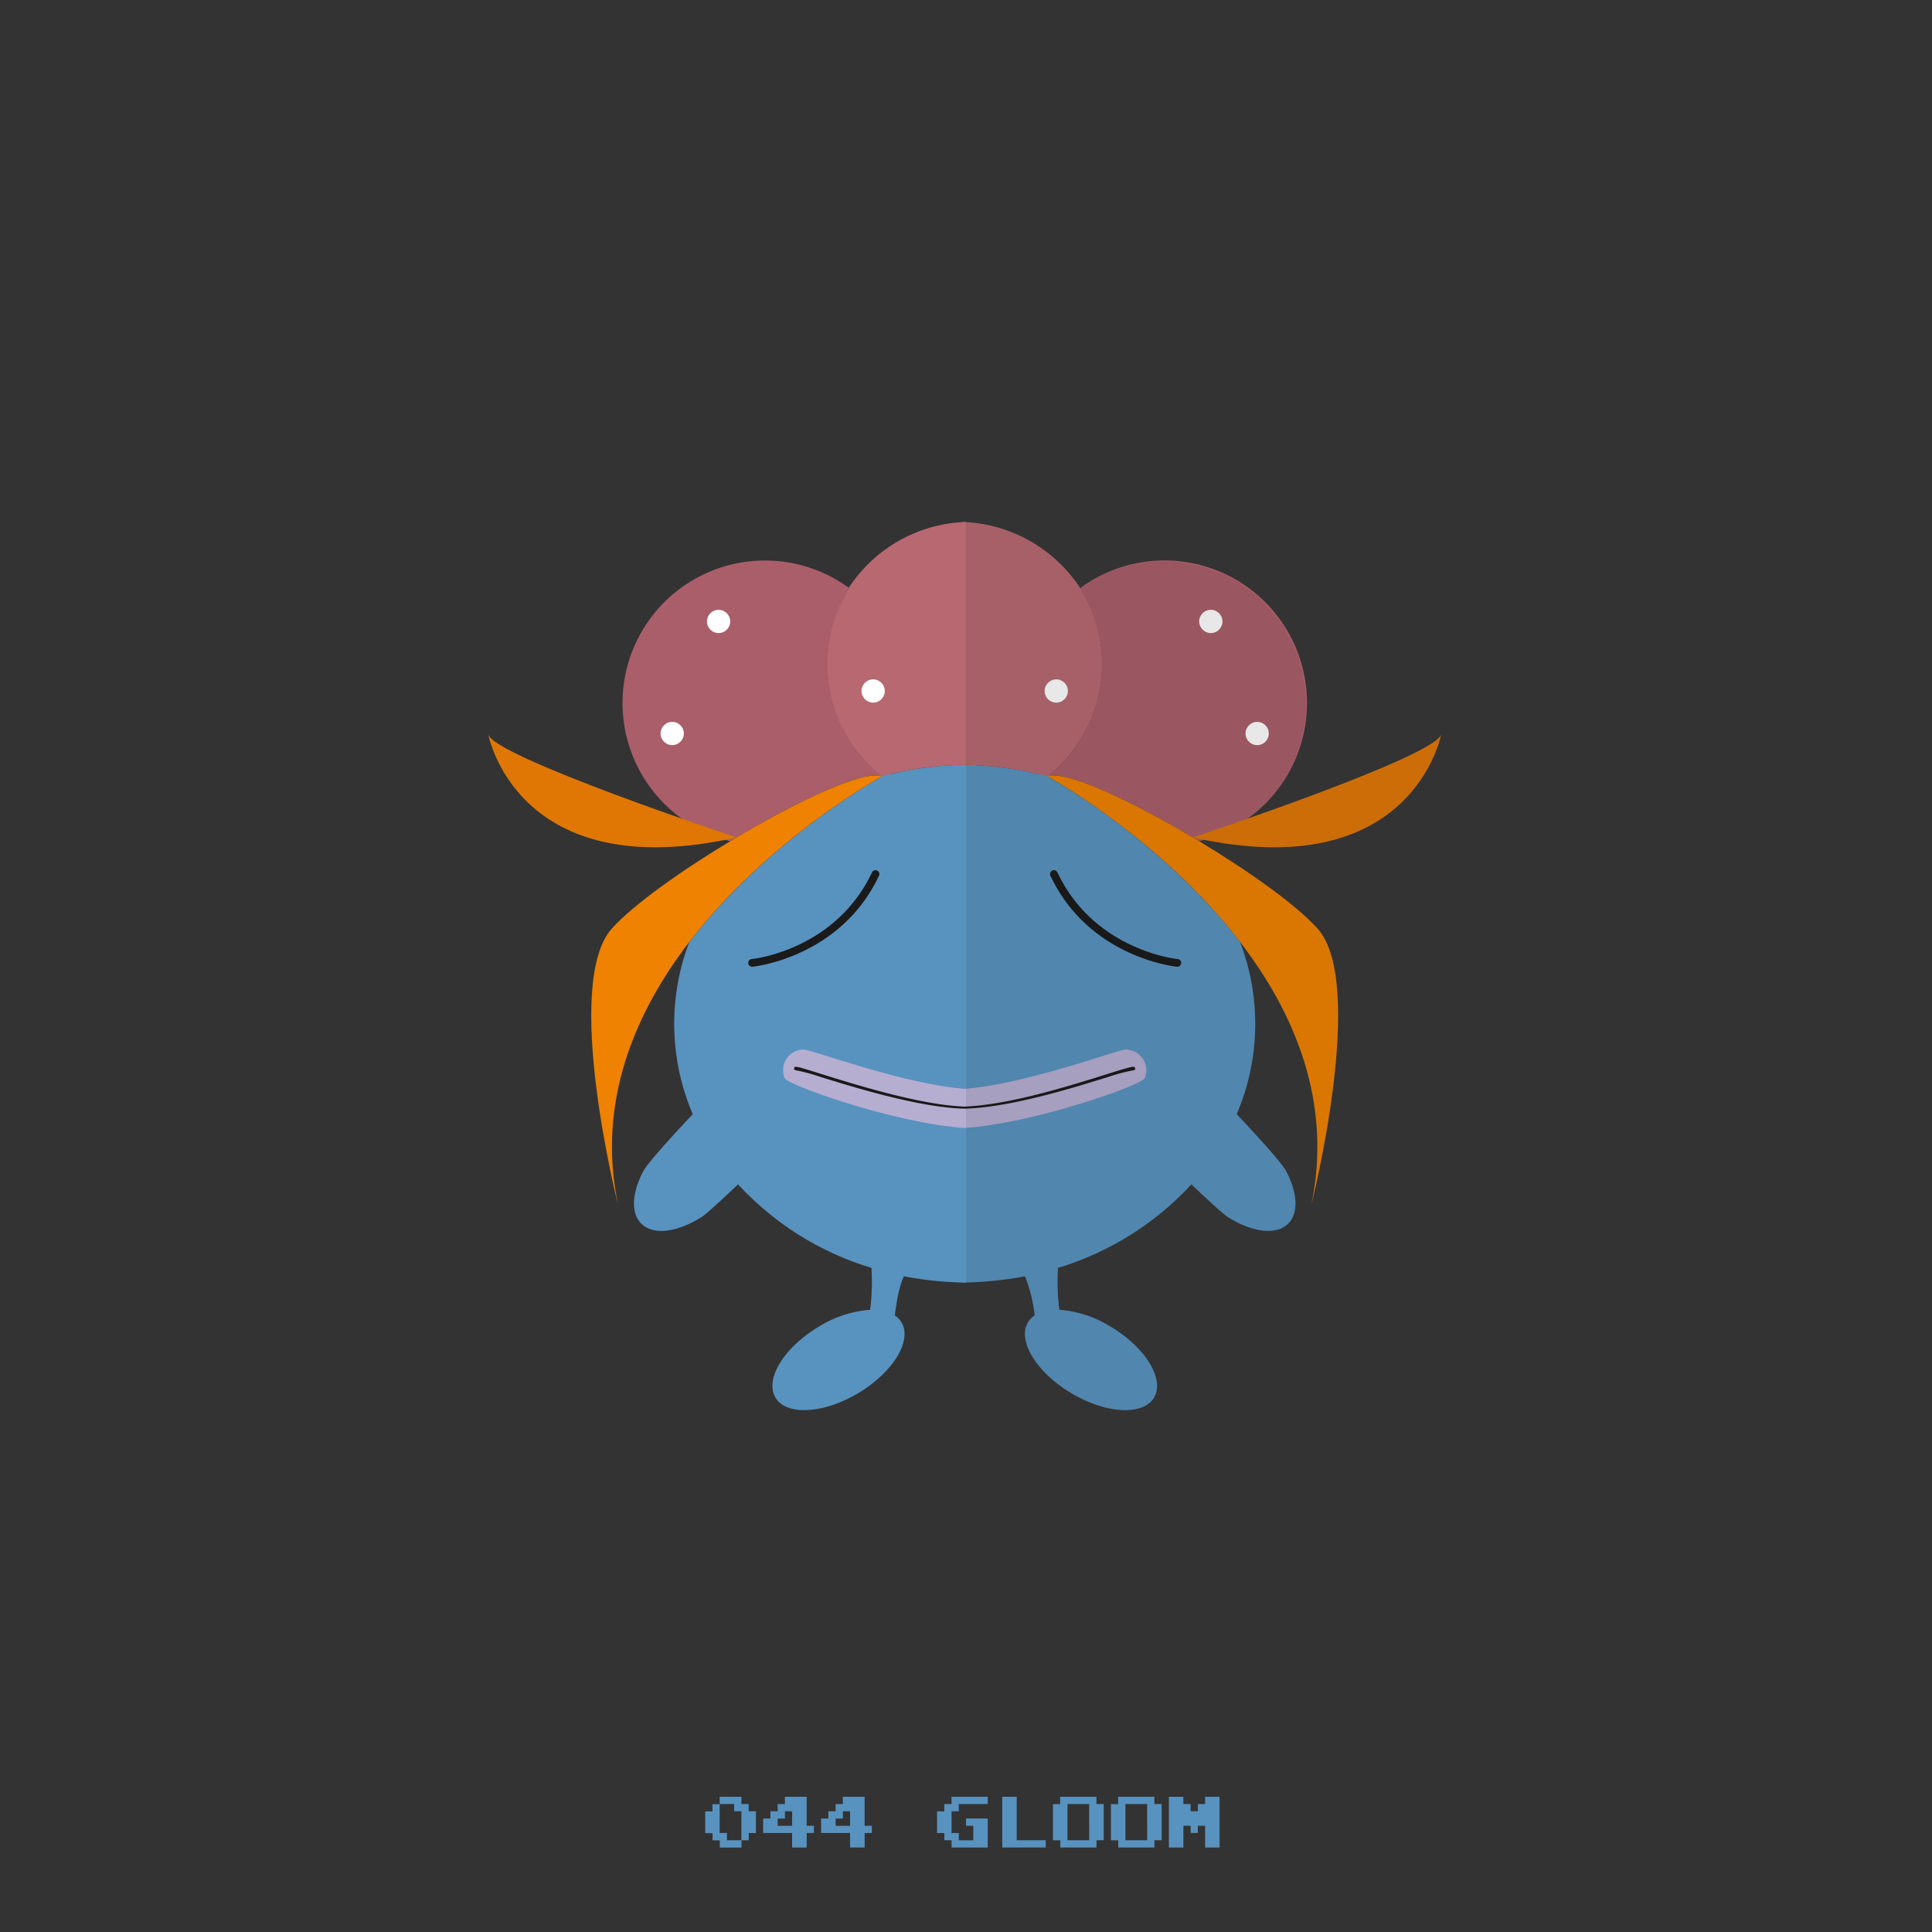 <?xml version="1.0" ?><svg id="pkft" viewBox="0 0 500 500" xmlns="http://www.w3.org/2000/svg"><rect x="0" y="0" width="500" height="500" fill="#333333" stroke="none"/><defs><style>.cls-1{fill:#5892bf;}.cls-2,.cls-3{fill:none;}.cls-2{stroke:#5892bf;stroke-miterlimit:10;}.cls-4{fill:#b6aed1;}.cls-5{fill:#b76870;}.cls-11,.cls-6{fill:#1a1a1a;}.cls-7{fill:#aa5e69;}.cls-8{fill:#ef8200;}.cls-9{fill:#e07705;}.cls-10{fill:#fff;}.cls-11{opacity:0.1;}</style></defs><title/><path class="cls-1" d="M269.6,200.56c0.21,0.36.39,0.72,0.62,1.08,0.3-.22.58-0.46,0.88-0.69,0,0,29.19,16,49.82,42.83a59.24,59.24,0,0,1-.87,44.57c4.25,4.48,11.64,12.54,12.79,14.72,2.92,5.53,3.33,10.81.54,13.6-3.15,3.15-9.48,2.23-15.75-1.79-1.18-.76-5.52-4.78-9.3-8.37a77.25,77.25,0,0,1-34.52,21.61,57.33,57.33,0,0,0,.34,10.86,29.18,29.18,0,0,1,13.32,4.38c9,5.38,14,13.58,11.19,18.33s-12.43,4.23-21.44-1.15-14-13.58-11.19-18.33a5.64,5.64,0,0,1,1.74-1.78,37.58,37.58,0,0,0-2.51-10.13A91.6,91.6,0,0,1,249,331.92v-134A87,87,0,0,1,269.6,200.56Z"/><path class="cls-2" d="M271.07,200.95l-0.9.69q-0.34-.53-0.66-1.08C270,200.69,270.56,200.81,271.07,200.95Z"/><path class="cls-3" d="M269.52,200.56c0.52,0.13,1,.25,1.56.39l-0.9.69Q269.84,201.1,269.52,200.56Z"/><path class="cls-4" d="M249.33,291.94c18.09-1.12,46.13-11.1,46.9-12.89a5.31,5.31,0,0,0-4.13-7.36,5.21,5.21,0,0,0-.77-0.08c-1.9,0-26.18,9.09-42,10.21"/><path class="cls-5" d="M249,197.94V135.08a37.94,37.94,0,0,1,30.58,17.15,36.91,36.91,0,0,1-8.48,48.71l-1.49-.39A87.14,87.14,0,0,0,249,197.94Z"/><path class="cls-6" d="M304.64,250.19a1,1,0,0,0,.09-2c-0.21,0-21.53-2.22-31.08-22.43a1,1,0,0,0-1.81.85c10,21.27,32.48,23.55,32.7,23.57h0.09Z"/><path class="cls-6" d="M286.74,277.91c4-1.26,5.93-1.83,6.51-1.83a0.51,0.51,0,0,1,.54.47,0.43,0.43,0,0,1-.48.44,48,48,0,0,0-6.29,1.65c-9.26,2.89-26,8.14-38,8.29V286.4C261,286.1,277.53,280.78,286.74,277.91Z"/><path class="cls-7" d="M271.14,200.95l0.07,0-0.13,0a36.84,36.84,0,0,0,8.42-48.71,36.87,36.87,0,1,1,30.82,65.45C293.31,207.46,275.4,199,271.14,200.95Z"/><path class="cls-8" d="M310.32,217.69c12.79,7.7,25.07,16.43,30.62,22.58,12.94,14.33-1.6,71.67-1.6,71.67,5.66-26.68-4.4-49.93-18.4-68.16-20.11-26.19-48.32-42-49.73-42.8l-0.07,0C275.4,199,293.31,207.46,310.32,217.69Z"/><path class="cls-9" d="M308.72,216.73s63.61-21.13,64.28-26.8C373,189.94,365.77,229.53,308.72,216.73Z"/><circle class="cls-10" cx="313.36" cy="160.83" r="3.01"/><circle class="cls-10" cx="273.36" cy="178.83" r="3.01"/><circle class="cls-10" cx="325.36" cy="189.83" r="3.01"/><path class="cls-11" d="M373,189.94c-0.46,3.95-31.43,15.38-50.21,22a36.86,36.86,0,1,0-43.24-59.71A38,38,0,0,0,249,135.08v62.86a87.14,87.14,0,0,1,20.61,2.61l1.47,0.38h0c-0.3.23-.57,0.46-0.87,0.69v0l0.87-.67c-0.48-.13-1-0.24-1.46-0.36v0a87.05,87.05,0,0,0-20.6-2.61v134a91.6,91.6,0,0,0,16.25-1.64,37.58,37.58,0,0,1,2.51,10.13A5.64,5.64,0,0,0,266,342.2c-2.83,4.74,2.18,12.95,11.19,18.33s18.61,5.9,21.44,1.15-2.18-12.95-11.19-18.33A29.18,29.18,0,0,0,274.14,339a57.32,57.32,0,0,1-.34-10.86,77.25,77.25,0,0,0,34.52-21.61c3.77,3.59,8.11,7.61,9.3,8.37,6.27,4,12.6,4.94,15.75,1.79,2.79-2.79,2.38-8.07-.54-13.6-1.15-2.17-8.54-10.24-12.79-14.72a59.24,59.24,0,0,0,.87-44.57c-20.45-26.64-49.31-42.56-49.79-42.82l0.09,0c1.41,0.78,29.62,16.61,49.73,42.8,14,18.23,24.06,41.48,18.4,68.16,0,0,14.54-57.33,1.6-71.67-5.55-6.15-17.83-14.88-30.62-22.58l1.27-.35C366,228.19,373,189.94,373,189.94Z"/><path class="cls-1" d="M229.57,200.56c-0.21.36-.31,0.72-0.53,1.08-0.3-.22-0.54-0.46-0.84-0.69,0,0-29.17,16-49.8,42.83a59.28,59.28,0,0,0,.89,44.57c-4.25,4.48-11.64,12.54-12.79,14.72-2.92,5.53-3.33,10.81-.54,13.6,3.15,3.15,9.48,2.23,15.75-1.79,1.18-.76,5.52-4.78,9.3-8.37a77.25,77.25,0,0,0,34.52,21.61,57.33,57.33,0,0,1-.34,10.86,29.18,29.18,0,0,0-13.32,4.38c-9,5.38-14,13.58-11.19,18.33s12.43,4.23,21.44-1.15,14-13.58,11.19-18.33a5.64,5.64,0,0,0-1.74-1.78c0.44-3.31,1-7.09,2.34-10.13A89.78,89.78,0,0,0,250,331.92v-134A85.66,85.66,0,0,0,229.57,200.56Z"/><path class="cls-2" d="M228.26,200.95l0.9,0.69q0.34-.53.66-1.08C229.3,200.69,228.77,200.81,228.26,200.95Z"/><path class="cls-3" d="M229.82,200.56c-0.52.13-1,.25-1.56,0.39l0.9,0.69Q229.5,201.1,229.82,200.56Z"/><path class="cls-4" d="M250,291.94c-18.09-1.12-46.13-11.1-46.9-12.89a5.31,5.31,0,0,1,4.13-7.36,5.21,5.21,0,0,1,.77-0.08c1.9,0,26.18,9.09,42,10.21"/><path class="cls-5" d="M250,197.94V135.08a37.65,37.65,0,0,0-30.41,17.15,37,37,0,0,0,8.6,48.71c0.51-.14.82-0.26,1.34-0.39A85.92,85.92,0,0,1,250,197.94Z"/><path class="cls-6" d="M194.69,250.19a1,1,0,0,1-.09-2c0.21,0,21.53-2.22,31.08-22.43a1,1,0,0,1,1.81.85c-10,21.27-32.48,23.55-32.7,23.57h-0.09Z"/><path class="cls-6" d="M212.43,277.91c-4-1.26-5.84-1.83-6.43-1.83a0.47,0.47,0,0,0-.5.47,0.45,0.45,0,0,0,.5.44,48.7,48.7,0,0,1,6.13,1.65c9.26,2.89,26.37,8.14,37.87,8.29V286.4C238.64,286.1,221.64,280.78,212.43,277.91Z"/><path class="cls-7" d="M228.2,200.95l-0.07,0,0.13,0a36.84,36.84,0,0,1-8.42-48.71A36.87,36.87,0,1,0,189,217.69C206,207.46,223.93,199,228.2,200.95Z"/><path class="cls-8" d="M189,217.69c-12.79,7.7-25.07,16.43-30.62,22.58-12.94,14.33,1.6,71.67,1.6,71.67-5.66-26.68,4.4-49.93,18.4-68.16,20.11-26.19,48.32-42,49.73-42.8l0.07,0C223.93,199,206,207.46,189,217.69Z"/><path class="cls-9" d="M190.61,216.73S127,195.6,126.33,189.94C126.33,189.94,133.56,229.53,190.61,216.73Z"/><circle class="cls-10" cx="185.97" cy="160.83" r="3.01"/><circle class="cls-10" cx="225.97" cy="178.83" r="3.01"/><circle class="cls-10" cx="173.97" cy="189.83" r="3.01"/><path class="cls-1" d="M186.25,465.94V465h5.63v1.88h1.88v1.88h1.88v5.63h-1.87v1.88h-1.87v1.88h-5.62v-1.87h-1.87v-1.87H182.5v-5.62h1.88v-1.87h1.88v-0.94Zm3.75,1.88v-0.94h-3.75v7.5h1.88v1.88h3.75v-7.5H190v-0.94Z"/><path class="cls-1" d="M203.13,465.94V465h5.63v7.5h1.88v1.88h-1.87v3.75H205v-3.75h-7.5v-3.75h1.88v-1.87h1.88v-1.87h1.88v-0.94Zm1.88,4.69v-1.87h-1.87v1.88h-1.87v1.88H205v-1.87Z"/><path class="cls-1" d="M218.13,465.94V465h5.63v7.5h1.88v1.88h-1.87v3.75H220v-3.75h-7.5v-3.75h1.88v-1.87h1.88v-1.87h1.88v-0.94Zm1.88,4.69v-1.87h-1.87v1.88h-1.87v1.88H220v-1.87Z"/><path class="cls-1" d="M246.25,465.94V465h9.38v1.88h-7.5v1.88h-1.87v5.63h1.88v1.88h3.75V472.5H250v-1.87h5.63v7.5h-9.37v-1.87h-1.87v-1.87H242.5v-5.62h1.88v-1.87h1.88v-0.94Z"/><path class="cls-1" d="M259.38,471.56V465h3.75v11.25h7.5v1.88H259.38v-6.56Z"/><path class="cls-1" d="M274.38,465.94V465h9.38v1.88h1.88v9.38h-1.87v1.88h-9.37v-1.87H272.5v-9.37h1.88v-0.94Zm7.5,5.63v-4.69h-5.62v9.38h5.63v-4.69Z"/><path class="cls-1" d="M289.38,465.94V465h9.38v1.88h1.88v9.38h-1.87v1.88h-9.37v-1.87H287.5v-9.37h1.88v-0.94Zm7.5,5.63v-4.69h-5.62v9.38h5.63v-4.69Z"/><path class="cls-1" d="M302.5,471.56V465h3.75v1.88h1.88v1.88H310v-1.87h1.88V465h3.75v13.13h-3.75V472.5H310v1.88h-1.87V472.5h-1.87v5.63H302.5v-6.56Z"/></svg>